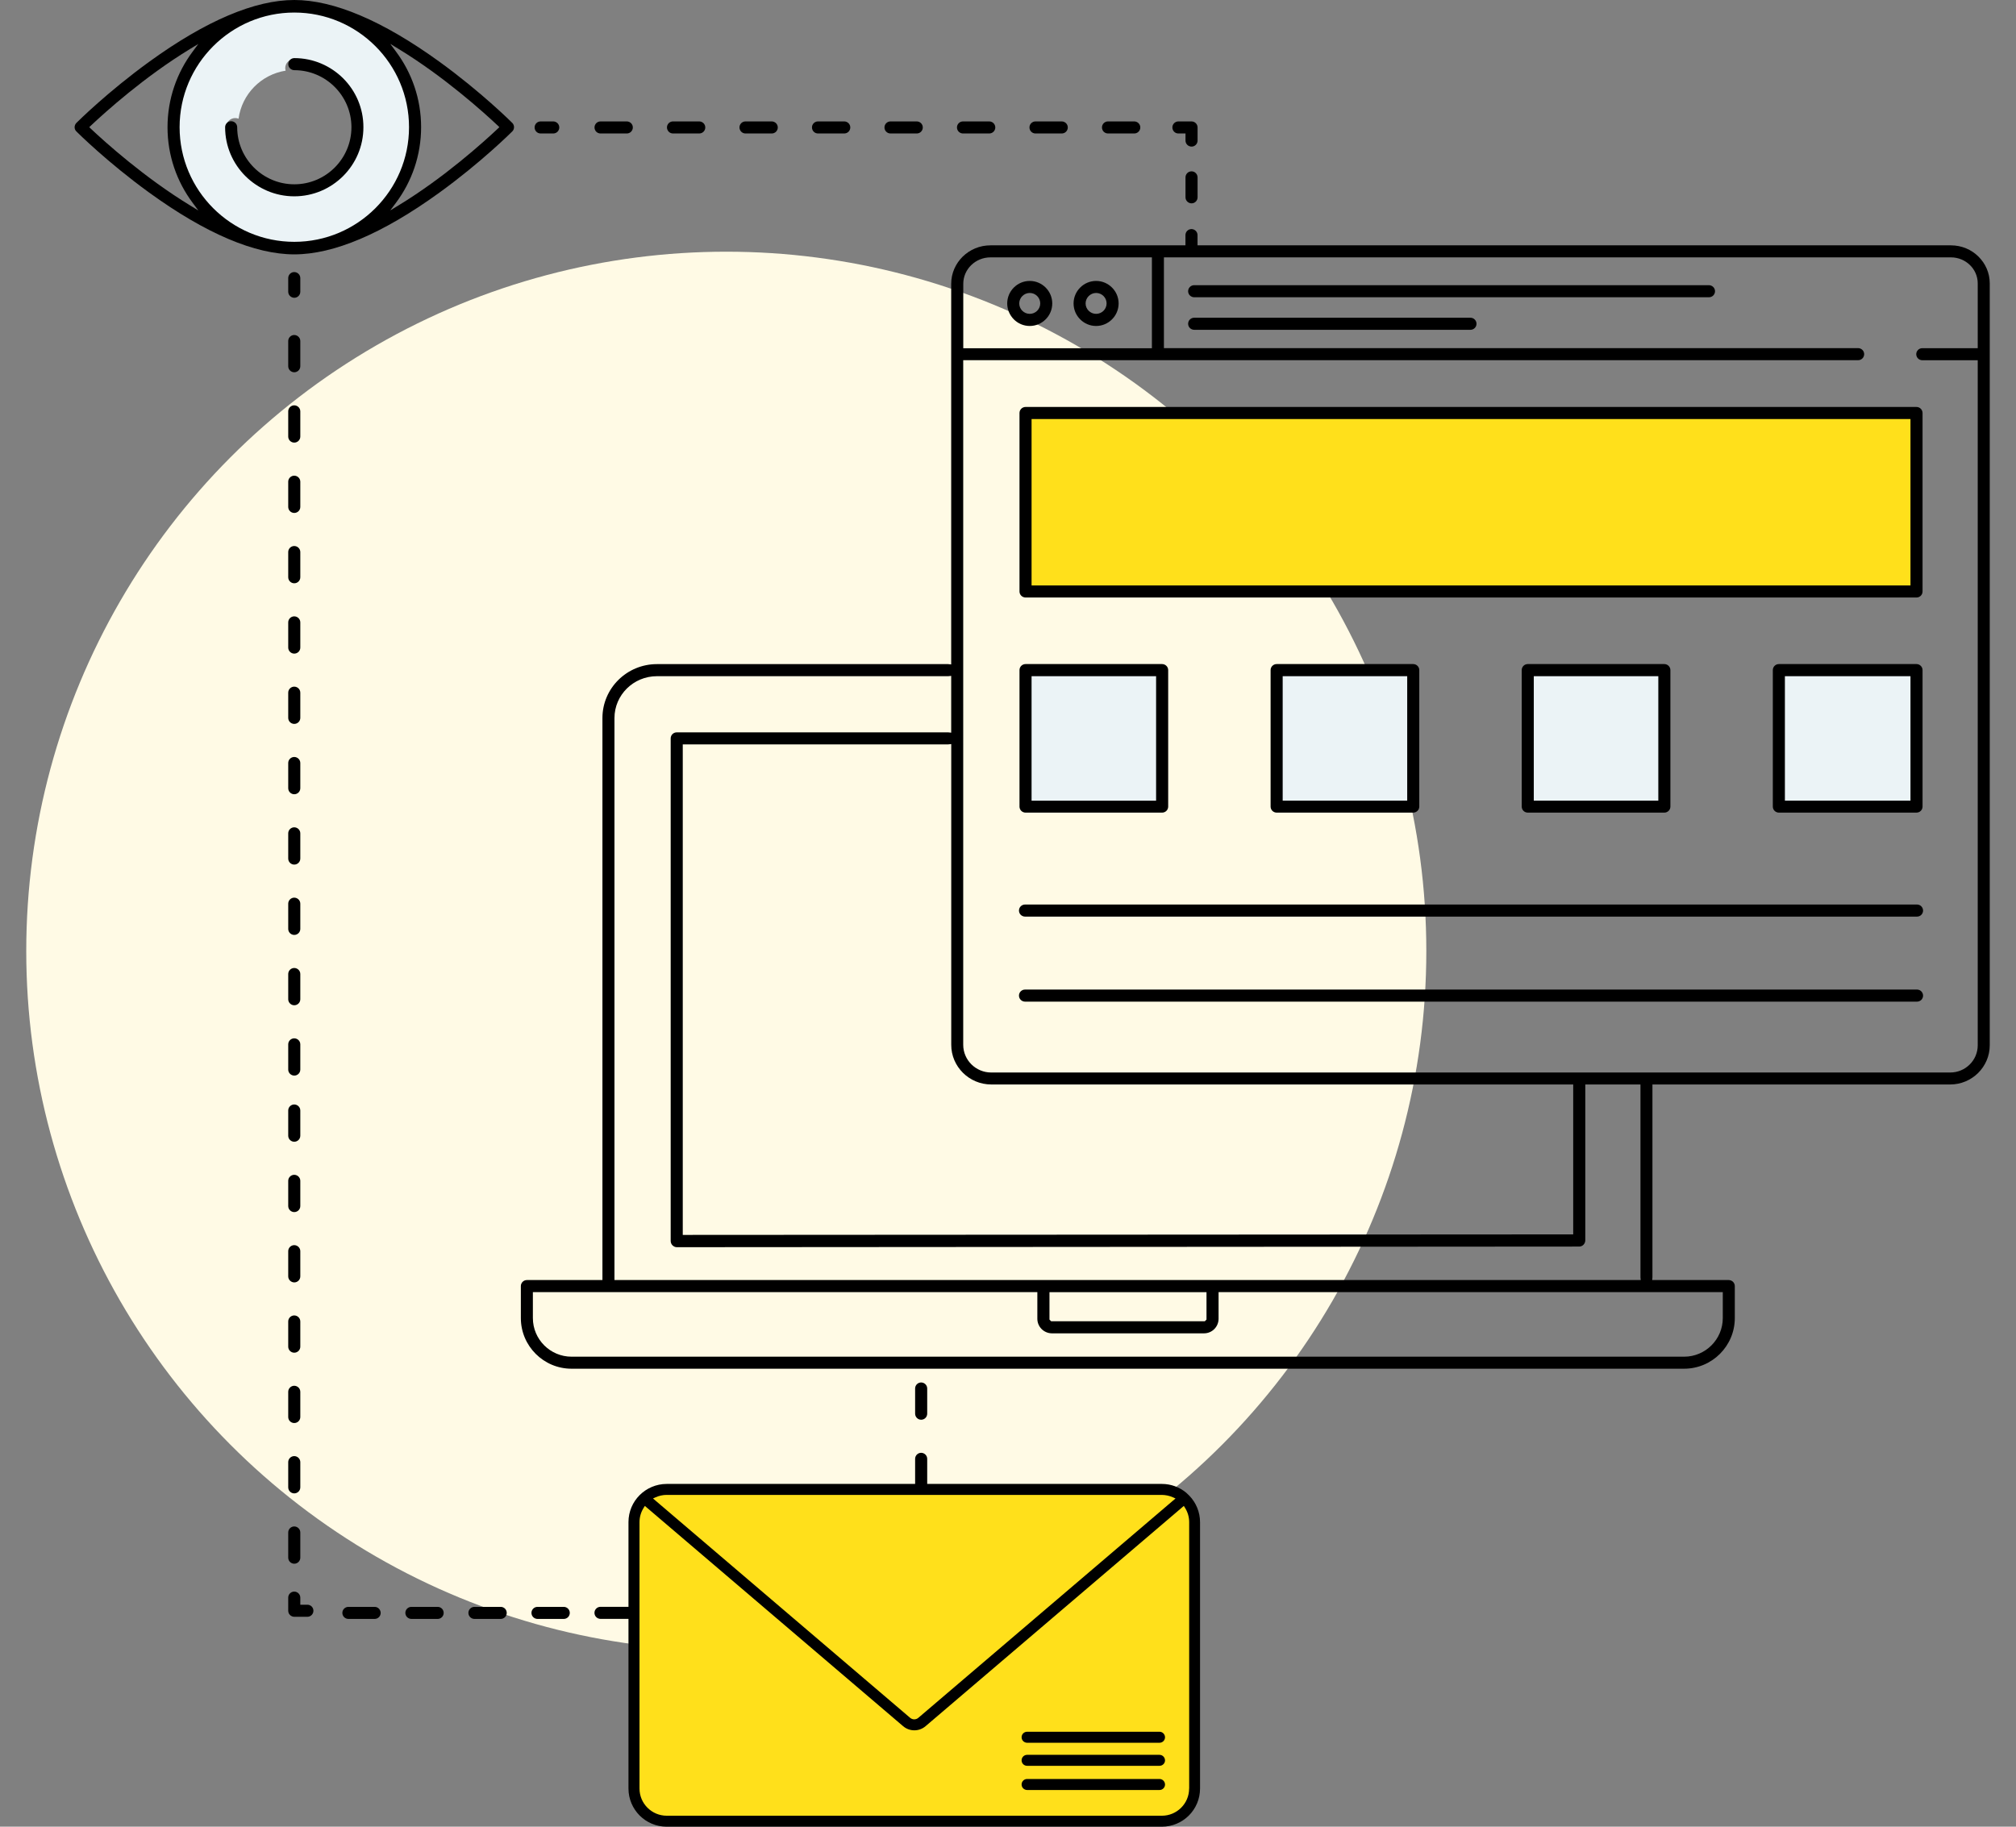 <?xml version="1.0" encoding="utf-8"?>
<!-- Generator: Adobe Illustrator 24.2.3, SVG Export Plug-In . SVG Version: 6.00 Build 0)  -->
<svg version="1.1" id="Vrstva_1" xmlns="http://www.w3.org/2000/svg" xmlns:xlink="http://www.w3.org/1999/xlink" x="0px" y="0px"
	 width="384px" height="348px" viewBox="0 0 384 348" style="enable-background:new 0 0 384 348;" xml:space="preserve">
<rect x="0" y="0" width="384" height="348" fill="#808080" stroke="none"/>
<style type="text/css">
	.st0{fill:#FFFAE5;}
	.st1{fill:#FFE01B;}
	.st2{fill:#EBF3F6;}
</style>
<g>
	<ellipse class="st0" cx="138.34" cy="181.18" rx="133.34" ry="133.23"/>
	<g>
		<path class="st1" d="M223.85,284.39h-99.41c-0.46,0-0.89,0.09-1.31,0.21l50.68,43.23c0.1,0.08,0.22,0.12,0.33,0.12
			c0.12,0,0.24-0.04,0.33-0.12l50.68-43.23C224.74,284.48,224.31,284.39,223.85,284.39z"/>
		<path class="st1" d="M176.84,326.85c-0.78,0.66-1.73,2-2.69,2c-0.96,0-1.91-1.33-2.69-2l-48.28-40.89
			c-0.32,0.63-2.52,2.32-2.52,3.07v52.56c0,1.28,0.52,2.43,1.36,3.27c0.84,0.84,2,1.36,3.28,1.36h97.69c1.28,0,2.44-0.52,3.28-1.36
			c0.84-0.84,1.36-2,1.36-3.27v-52.56c0-0.75-2.19-3.45-2.52-4.07L176.84,326.85z"/>
		<rect x="195.52" y="127.91" class="st2" width="25.65" height="25.51"/>
		<rect x="243.6" y="126.96" class="st2" width="25.16" height="27.41"/>
		<rect x="290.34" y="128.1" class="st2" width="27.34" height="25.13"/>
		<rect x="339.18" y="127.53" class="st2" width="25.51" height="26.27"/>
		<path class="st2" d="M71.84,7.35c-3.58-3.58-10.33-5.89-15.79-5.89c-5.46,0-12.4,2.22-15.99,5.8c-3.58,3.58-6.8,11.52-6.8,16.97
			c0,5.45,2.22,11.39,5.8,14.97C42.65,42.79,50.6,47,56.06,47c5.46,0,11.4-2.22,14.99-5.8c3.58-3.58,7.8-11.52,7.8-16.97
			C78.85,18.78,75.43,10.93,71.84,7.35z M56.06,37.21c-7.17,0-12.99-5.82-12.99-12.98c0-0.96,0.78-1.74,1.74-1.74
			c0.22,0,0.44,0.05,0.63,0.12c0.64-4.69,4.3-8.41,8.97-9.15c-0.04-0.15-0.08-0.31-0.08-0.48c0-0.96,0.78-1.74,1.74-1.74
			c7.17,0,12.99,5.82,12.99,12.98C69.05,31.39,63.22,37.21,56.06,37.21z"/>
		<rect x="195.15" y="78.64" class="st1" width="170.08" height="34.07"/>
		<path d="M97.91,24.23c0-0.29-0.11-0.59-0.33-0.81c-0.23-0.23-5.93-5.9-13.88-11.66C72.88,3.93,63.56,0,56.06,0
			c-7.51,0-16.82,3.93-27.63,11.76c-7.95,5.76-13.65,11.43-13.88,11.66c-0.22,0.22-0.33,0.52-0.34,0.81c0,0.29,0.11,0.59,0.34,0.81
			c0.23,0.23,5.93,5.9,13.88,11.66c10.81,7.83,20.13,11.76,27.63,11.76c7.5,0,16.82-3.93,27.63-11.76
			c7.96-5.76,13.65-11.43,13.88-11.66C97.8,24.82,97.91,24.52,97.91,24.23z M56.06,46.07c-12.05,0-21.85-9.79-21.85-21.84
			c0-12.04,9.8-21.84,21.85-21.84c12.05,0,21.85,9.79,21.85,21.84C77.91,36.27,68.11,46.07,56.06,46.07z M36.22,39.14
			c-8.7-5.3-16.2-12.06-18.95-14.65L17,24.23l0.27-0.26c2.75-2.59,10.25-9.36,18.95-14.65l1.56-0.95l-1.09,1.47
			c-3,4.02-4.78,9-4.78,14.4c0,5.39,1.78,10.37,4.78,14.39l1.09,1.47L36.22,39.14z M94.84,24.49c-2.75,2.59-10.25,9.36-18.95,14.65
			l-1.56,0.95l1.1-1.47c3-4.02,4.78-9,4.78-14.4c0-5.39-1.78-10.37-4.78-14.39l-1.09-1.47l1.56,0.95c8.7,5.3,16.2,12.06,18.95,14.65
			l0.27,0.26L94.84,24.49z"/>
		<path d="M65.37,14.93c-2.39-2.38-5.68-3.86-9.31-3.86c-0.63,0-1.15,0.51-1.15,1.15c0,0.63,0.51,1.14,1.15,1.15
			c6,0,10.88,4.88,10.88,10.87c0,6-4.88,10.87-10.88,10.87c-6,0-10.88-4.88-10.88-10.87c0-0.63-0.51-1.14-1.15-1.15
			c-0.63,0-1.15,0.51-1.15,1.15c0,3.63,1.48,6.92,3.86,9.3c2.39,2.38,5.68,3.86,9.31,3.86c3.63,0,6.92-1.48,9.31-3.86
			c2.39-2.39,3.86-5.67,3.86-9.3C69.23,20.6,67.75,17.31,65.37,14.93z"/>
		<path d="M371.61,46.74H228.1v-1.95c0-0.63-0.51-1.14-1.15-1.15c-0.63,0-1.15,0.51-1.15,1.15v1.95h-37.14
			c-2.07,0-3.93,0.82-5.29,2.15c-1.35,1.33-2.19,3.16-2.19,5.18v72.51l-0.39-0.04l-0.18-0.02h-55.48c-2.86,0-5.46,1.15-7.34,3.01
			c-1.88,1.86-3.04,4.43-3.04,7.26v107.07h-14.39c-0.63,0-1.15,0.51-1.15,1.15v6.09c0,2.66,1.08,5.07,2.83,6.82
			c1.75,1.75,4.16,2.83,6.83,2.83h211.91c2.66,0,5.08-1.08,6.83-2.83c1.75-1.75,2.83-4.16,2.83-6.82v-6.09
			c0-0.63-0.51-1.14-1.15-1.15h-14.59l0.04-0.39l0.01-0.14V206.6h56.72c2.08,0,3.95-0.84,5.32-2.19c1.36-1.36,2.21-3.22,2.21-5.28
			V53.98c0-2-0.83-3.8-2.17-5.12C375.5,47.55,373.65,46.74,371.61,46.74z M183.48,54.07c0-2.79,2.33-5.04,5.19-5.04h30.74v17.31
			h-35.93V54.07z M183.42,204.38c1.38,1.37,3.28,2.22,5.39,2.22h110.85v28.56l-169.61,0.1v-93.45h50.57l0.57-0.06v57.28
			C181.18,201.12,182.04,203.01,183.42,204.38z M117.04,136.8c0-4.41,3.63-7.98,8.09-7.98h55.48l0.57-0.06v10.82l-0.39-0.04
			l-0.18-0.02H128.9c-0.63,0-1.15,0.51-1.15,1.15v95.74c0,0.31,0.13,0.63,0.34,0.83c0.22,0.22,0.52,0.36,0.81,0.36h0l171.91-0.12
			c0.62,0,1.14-0.53,1.15-1.17V206.6h10.51v36.73l0.01,0.14l0.04,0.39H117.04V136.8z M229.81,246.16v5.23l-0.1,0.1l-0.22,0.22
			h-29.27l-0.1-0.1l-0.22-0.22v-4.87v-0.35H229.81z M328.15,246.16v4.94c0,4.06-3.3,7.36-7.37,7.36H108.87
			c-4.06,0-7.37-3.3-7.37-7.36v-4.94h96.09v5.08c0,1.52,1.24,2.76,2.77,2.77h28.98c1.53,0,2.76-1.24,2.77-2.77v-5.08H328.15z
			 M376.71,66.33h-10.56c-0.63,0-1.15,0.51-1.15,1.15c0,0.63,0.51,1.14,1.15,1.15h10.56v130.51c0,2.86-2.35,5.18-5.23,5.18H188.8
			c-2.94,0-5.33-2.37-5.33-5.28V68.62h170.46c0.63,0,1.15-0.51,1.15-1.15c0-0.63-0.51-1.14-1.15-1.15H221.7V49.03h149.91
			c2.8,0,5.1,2.21,5.1,4.95V66.33z"/>
		<path d="M193.11,60.84c0.78,0.78,1.85,1.26,3.03,1.26c1.18,0,2.25-0.48,3.03-1.26c0.78-0.78,1.26-1.85,1.26-3.03
			c0-1.18-0.48-2.25-1.26-3.03c-0.78-0.78-1.85-1.26-3.03-1.26c-1.18,0-2.25,0.48-3.03,1.26c-0.78,0.78-1.26,1.85-1.26,3.03
			C191.85,58.99,192.34,60.06,193.11,60.84z M196.14,55.81c1.1,0,2,0.89,2,1.99c0,1.1-0.89,1.99-2,1.99c-1.1,0-2-0.89-2-1.99
			C194.15,56.71,195.04,55.82,196.14,55.81z"/>
		<path d="M205.75,60.84c0.78,0.78,1.85,1.26,3.03,1.26c1.18,0,2.25-0.48,3.03-1.26c0.78-0.78,1.26-1.85,1.26-3.03
			c0-1.18-0.48-2.25-1.26-3.03c-0.78-0.78-1.85-1.26-3.03-1.26c-1.18,0-2.25,0.48-3.03,1.26c-0.78,0.78-1.26,1.85-1.26,3.03
			C204.49,58.99,204.97,60.06,205.75,60.84z M208.78,55.81c1.1,0,2,0.89,2,1.99c0,1.1-0.89,1.99-2,1.99c-1.1,0-2-0.89-2-1.99
			C206.79,56.71,207.68,55.82,208.78,55.81z"/>
		<path d="M325.52,54.33h-98.06c-0.63,0-1.15,0.51-1.15,1.15c0,0.63,0.51,1.14,1.15,1.15h98.06c0.63,0,1.15-0.51,1.15-1.15
			C326.67,54.85,326.15,54.34,325.52,54.33z"/>
		<path d="M280.09,60.53h-52.63c-0.63,0-1.15,0.51-1.15,1.15c0,0.63,0.51,1.14,1.15,1.15h52.63c0.63,0,1.15-0.51,1.15-1.15
			C281.24,61.05,280.72,60.53,280.09,60.53z"/>
		<path d="M365.05,77.53H195.34c-0.63,0-1.15,0.51-1.15,1.15v34c0,0.63,0.51,1.14,1.15,1.15h169.71c0.63,0,1.15-0.51,1.15-1.15v-34
			C366.19,78.04,365.68,77.53,365.05,77.53z M363.9,111.53H196.49V80.18v-0.35H363.9V111.53z"/>
		<path d="M365.15,188.52H195.24c-0.63,0-1.15,0.51-1.15,1.15c0,0.63,0.51,1.14,1.15,1.15h169.91c0.63,0,1.15-0.51,1.15-1.15
			C366.29,189.03,365.78,188.52,365.15,188.52z"/>
		<path d="M195.34,154.81h26.02c0.63,0,1.15-0.51,1.15-1.15v-26c0-0.63-0.51-1.14-1.15-1.15h-26.02c-0.63,0-1.15,0.51-1.15,1.15v26
			C194.19,154.3,194.71,154.81,195.34,154.81z M196.49,129.17v-0.35h23.72v23.71h-23.72V129.17z"/>
		<path d="M243.17,154.81h26.02c0.63,0,1.15-0.51,1.15-1.15v-26c0-0.63-0.51-1.14-1.15-1.15h-26.02c-0.63,0-1.15,0.51-1.15,1.15v26
			C242.02,154.3,242.54,154.81,243.17,154.81z M244.32,128.82h23.72v23.35v0.35h-23.72V128.82z"/>
		<path d="M291,154.81h26.02c0.63,0,1.15-0.51,1.15-1.15v-26c0-0.63-0.51-1.14-1.15-1.15H291c-0.63,0-1.15,0.51-1.15,1.15v26
			C289.85,154.3,290.37,154.81,291,154.81z M292.15,128.82h23.72v23.35v0.35h-23.72V128.82z"/>
		<path d="M338.83,154.81h26.22c0.63,0,1.15-0.51,1.15-1.15v-26c0-0.63-0.51-1.14-1.15-1.15h-26.22c-0.63,0-1.15,0.51-1.15,1.15v26
			C337.68,154.3,338.2,154.81,338.83,154.81z M339.98,128.82h23.92v23.35v0.35h-23.92V128.82z"/>
		<path d="M365.15,172.32H195.24c-0.63,0-1.15,0.51-1.15,1.15c0,0.63,0.51,1.14,1.15,1.15h169.91c0.63,0,1.15-0.51,1.15-1.15
			C366.29,172.83,365.78,172.32,365.15,172.32z"/>
		<path d="M58.55,305.71H57.2v-0.35v-1c0-0.63-0.51-1.14-1.15-1.15c-0.63,0-1.15,0.51-1.15,1.15v2.5c0,0.63,0.51,1.14,1.15,1.15h2.5
			c0.63,0,1.15-0.51,1.15-1.15C59.7,306.22,59.18,305.71,58.55,305.71z"/>
		<path d="M56.05,151.31c0.63,0,1.15-0.51,1.15-1.15v-4.8c0-0.63-0.51-1.14-1.15-1.15c-0.63,0-1.15,0.51-1.15,1.15v4.8
			C54.9,150.8,55.42,151.31,56.05,151.31z"/>
		<path d="M56.05,164.71c0.63,0,1.15-0.51,1.15-1.15v-4.8c0-0.63-0.51-1.14-1.15-1.15c-0.63,0-1.15,0.51-1.15,1.15v4.8
			C54.9,164.2,55.42,164.71,56.05,164.71z"/>
		<path d="M56.05,178.11c0.63,0,1.15-0.51,1.15-1.15v-4.8c0-0.63-0.51-1.14-1.15-1.15c-0.63,0-1.15,0.51-1.15,1.15v4.8
			C54.9,177.6,55.42,178.11,56.05,178.11z"/>
		<path d="M56.05,137.91c0.63,0,1.15-0.51,1.15-1.15v-4.8c0-0.63-0.51-1.14-1.15-1.15c-0.63,0-1.15,0.51-1.15,1.15v4.8
			C54.9,137.4,55.42,137.91,56.05,137.91z"/>
		<path d="M56.05,191.51c0.63,0,1.15-0.51,1.15-1.15v-4.8c0-0.63-0.51-1.14-1.15-1.15c-0.63,0-1.15,0.51-1.15,1.15v4.8
			C54.9,190.99,55.42,191.51,56.05,191.51z"/>
		<path d="M56.05,97.72c0.63,0,1.15-0.51,1.15-1.15v-4.8c0-0.63-0.51-1.14-1.15-1.15c-0.63,0-1.15,0.51-1.15,1.15v4.8
			C54.9,97.21,55.42,97.72,56.05,97.72z"/>
		<path d="M56.05,204.91c0.63,0,1.15-0.51,1.15-1.15v-4.8c0-0.63-0.51-1.14-1.15-1.15c-0.63,0-1.15,0.51-1.15,1.15v4.8
			C54.9,204.39,55.42,204.9,56.05,204.91z"/>
		<path d="M56.05,84.32c0.63,0,1.15-0.51,1.15-1.15v-4.8c0-0.63-0.51-1.14-1.15-1.15c-0.63,0-1.15,0.51-1.15,1.15v4.8
			C54.9,83.81,55.42,84.32,56.05,84.32z"/>
		<path d="M56.05,124.52c0.63,0,1.15-0.51,1.15-1.15v-4.8c0-0.63-0.51-1.14-1.15-1.15c-0.63,0-1.15,0.51-1.15,1.15v4.8
			C54.9,124,55.42,124.52,56.05,124.52z"/>
		<path d="M56.05,111.12c0.63,0,1.15-0.51,1.15-1.15v-4.8c0-0.63-0.51-1.14-1.15-1.15c-0.63,0-1.15,0.51-1.15,1.15v4.8
			C54.9,110.61,55.42,111.12,56.05,111.12z"/>
		<path d="M56.05,70.92c0.63,0,1.15-0.51,1.15-1.15v-4.8c0-0.63-0.51-1.14-1.15-1.15c-0.63,0-1.15,0.51-1.15,1.15v4.8
			C54.9,70.41,55.42,70.92,56.05,70.92z"/>
		<path d="M56.05,217.51c0.63,0,1.15-0.51,1.15-1.15v-4.8c0-0.63-0.51-1.14-1.15-1.15c-0.63,0-1.15,0.51-1.15,1.15v4.8
			C54.9,217,55.42,217.51,56.05,217.51z"/>
		<path d="M56.05,230.91c0.63,0,1.15-0.51,1.15-1.15v-4.8c0-0.63-0.51-1.14-1.15-1.15c-0.63,0-1.15,0.51-1.15,1.15v4.8
			C54.9,230.4,55.42,230.91,56.05,230.91z"/>
		<path d="M56.05,244.31c0.63,0,1.15-0.51,1.15-1.15v-4.8c0-0.63-0.51-1.14-1.15-1.15c-0.63,0-1.15,0.51-1.15,1.15v4.8
			C54.9,243.79,55.42,244.3,56.05,244.31z"/>
		<path d="M56.05,271.1c0.63,0,1.15-0.51,1.15-1.15v-4.8c0-0.63-0.51-1.14-1.15-1.15c-0.63,0-1.15,0.51-1.15,1.15v4.8
			C54.9,270.59,55.42,271.1,56.05,271.1z"/>
		<path d="M56.05,284.5c0.63,0,1.15-0.51,1.15-1.15v-4.8c0-0.63-0.51-1.14-1.15-1.15c-0.63,0-1.15,0.51-1.15,1.15v4.8
			C54.9,283.99,55.42,284.5,56.05,284.5z"/>
		<path d="M56.05,297.9c0.63,0,1.15-0.51,1.15-1.15v-4.8c0-0.63-0.51-1.14-1.15-1.15c-0.63,0-1.15,0.51-1.15,1.15v4.8
			C54.9,297.39,55.42,297.9,56.05,297.9z"/>
		<path d="M56.05,257.7c0.63,0,1.15-0.51,1.15-1.15v-4.8c0-0.63-0.51-1.14-1.15-1.15c-0.63,0-1.15,0.51-1.15,1.15v4.8
			C54.9,257.19,55.42,257.7,56.05,257.7z"/>
		<path d="M56.05,56.73c0.63,0,1.15-0.51,1.15-1.15v-2.6c0-0.63-0.51-1.14-1.15-1.15c-0.63,0-1.15,0.51-1.15,1.15v2.6
			C54.9,56.21,55.42,56.72,56.05,56.73z"/>
		<path d="M71.36,306.12h-5c-0.63,0-1.15,0.51-1.15,1.15c0,0.63,0.51,1.14,1.15,1.15h5c0.63,0,1.15-0.51,1.15-1.15
			C72.5,306.63,71.99,306.12,71.36,306.12z"/>
		<path d="M83.36,306.12h-5c-0.63,0-1.15,0.51-1.15,1.15c0,0.63,0.51,1.14,1.15,1.15h5c0.63,0,1.15-0.51,1.15-1.15
			C84.51,306.63,84,306.12,83.36,306.12z"/>
		<path d="M95.37,306.12h-5c-0.63,0-1.15,0.51-1.15,1.15c0,0.63,0.51,1.14,1.15,1.15h5c0.63,0,1.15-0.51,1.15-1.15
			C96.52,306.63,96.01,306.12,95.37,306.12z"/>
		<path d="M107.38,306.12h-5c-0.63,0-1.15,0.51-1.15,1.15c0,0.63,0.51,1.14,1.15,1.15h5c0.63,0,1.15-0.51,1.15-1.15
			C108.53,306.63,108.01,306.12,107.38,306.12z"/>
		<path d="M102.98,25.43h2.4c0.63,0,1.15-0.51,1.15-1.15c0-0.63-0.51-1.14-1.15-1.15h-2.4c-0.63,0-1.15,0.51-1.15,1.15
			C101.83,24.92,102.34,25.43,102.98,25.43z"/>
		<path d="M169.62,25.43h5c0.63,0,1.15-0.51,1.15-1.15c0-0.63-0.51-1.14-1.15-1.15h-5c-0.63,0-1.15,0.51-1.15,1.15
			C168.47,24.92,168.99,25.43,169.62,25.43z"/>
		<path d="M155.81,25.43h5c0.63,0,1.15-0.51,1.15-1.15c0-0.63-0.51-1.14-1.15-1.15h-5c-0.63,0-1.15,0.51-1.15,1.15
			C154.67,24.92,155.18,25.43,155.81,25.43z"/>
		<path d="M197.24,25.43h5c0.63,0,1.15-0.51,1.15-1.15c0-0.63-0.51-1.14-1.15-1.15h-5c-0.63,0-1.15,0.51-1.15,1.15
			C196.09,24.92,196.6,25.43,197.24,25.43z"/>
		<path d="M142,25.43h5c0.63,0,1.15-0.51,1.15-1.15c0-0.63-0.51-1.14-1.15-1.15h-5c-0.63,0-1.15,0.51-1.15,1.15
			C140.86,24.92,141.37,25.43,142,25.43z"/>
		<path d="M211.05,25.43h5c0.63,0,1.15-0.51,1.15-1.15c0-0.63-0.51-1.14-1.15-1.15h-5c-0.63,0-1.15,0.51-1.15,1.15
			C209.9,24.92,210.41,25.43,211.05,25.43z"/>
		<path d="M183.43,25.43h5c0.63,0,1.15-0.51,1.15-1.15c0-0.63-0.51-1.14-1.15-1.15h-5c-0.63,0-1.15,0.51-1.15,1.15
			C182.28,24.92,182.8,25.43,183.43,25.43z"/>
		<path d="M128.19,25.43h5c0.63,0,1.15-0.51,1.15-1.15c0-0.63-0.51-1.14-1.15-1.15h-5c-0.63,0-1.15,0.51-1.15,1.15
			C127.05,24.92,127.56,25.43,128.19,25.43z"/>
		<path d="M114.39,25.43h5c0.63,0,1.15-0.51,1.15-1.15c0-0.63-0.51-1.14-1.15-1.15h-5c-0.63,0-1.15,0.51-1.15,1.15
			C113.24,24.92,113.75,25.43,114.39,25.43z"/>
		<path d="M224.45,25.43h1.36v0.35v1c0,0.63,0.51,1.14,1.15,1.15c0.63,0,1.15-0.51,1.15-1.15v-2.5c0-0.63-0.51-1.14-1.15-1.15h-2.5
			c-0.63,0-1.15,0.51-1.15,1.15C223.31,24.92,223.82,25.43,224.45,25.43z"/>
		<path d="M226.96,32.64c-0.63,0-1.15,0.51-1.15,1.15v3.8c0,0.63,0.51,1.14,1.15,1.15c0.63,0,1.15-0.51,1.15-1.15v-3.8
			C228.1,33.15,227.59,32.64,226.96,32.64z"/>
		<path d="M225.95,284.38c-1.26-1.05-2.88-1.68-4.64-1.68h-44.7v-4.78c0-0.63-0.51-1.14-1.15-1.15c-0.63,0-1.15,0.51-1.15,1.15v4.78
			h-47.32c-2.01,0-3.83,0.82-5.15,2.13c-1.32,1.32-2.13,3.14-2.13,5.14v16.14h-5.33c-0.63,0-1.15,0.51-1.15,1.15
			c0,0.63,0.51,1.14,1.15,1.15h5.33v32.32c0,2.01,0.82,3.82,2.13,5.14c1.32,1.32,3.14,2.13,5.15,2.13h94.31
			c2.01,0,3.83-0.82,5.15-2.13c1.32-1.32,2.13-3.13,2.13-5.14v-50.75c0-1.93-0.76-3.69-2-5L225.95,284.38z M226.5,340.73
			c0,2.86-2.33,5.18-5.19,5.18h-94.31c-2.86,0-5.19-2.32-5.19-5.18v-50.75c0-1.01,0.3-1.95,0.8-2.74l0.22-0.35l49.19,41.96
			c0.62,0.53,1.38,0.79,2.14,0.79c0.76,0,1.52-0.26,2.14-0.79l49.19-41.96l0.22,0.35c0.5,0.79,0.8,1.73,0.8,2.74V340.73z
			 M223.4,285.24l0.51,0.23l-48.99,41.79c-0.22,0.19-0.5,0.29-0.78,0.29c-0.28,0-0.55-0.1-0.78-0.29l-48.98-41.79l0.51-0.23
			c0.64-0.28,1.34-0.45,2.09-0.45h94.31C222.05,284.8,222.76,284.96,223.4,285.24z"/>
		<path d="M220.86,329.91h-25.22c-0.58,0-1.05,0.47-1.05,1.05c0,0.58,0.47,1.04,1.05,1.05h25.22c0.58,0,1.05-0.47,1.05-1.05
			C221.9,330.38,221.43,329.91,220.86,329.91z"/>
		<path d="M220.86,334.31h-25.22c-0.58,0-1.05,0.47-1.05,1.05c0,0.58,0.47,1.04,1.05,1.04h25.22c0.58,0,1.05-0.47,1.05-1.04
			C221.9,334.78,221.43,334.31,220.86,334.31z"/>
		<path d="M220.86,338.91h-25.22c-0.58,0-1.05,0.47-1.05,1.05c0,0.58,0.47,1.04,1.05,1.05h25.22c0.58,0,1.05-0.47,1.05-1.05
			C221.9,339.38,221.43,338.91,220.86,338.91z"/>
		<path d="M175.46,270.47c0.63,0,1.15-0.51,1.15-1.15v-4.8c0-0.63-0.51-1.14-1.15-1.15c-0.63,0-1.15,0.51-1.15,1.15v4.8
			C174.32,269.96,174.83,270.47,175.46,270.47z"/>
	</g>
</g>
</svg>
